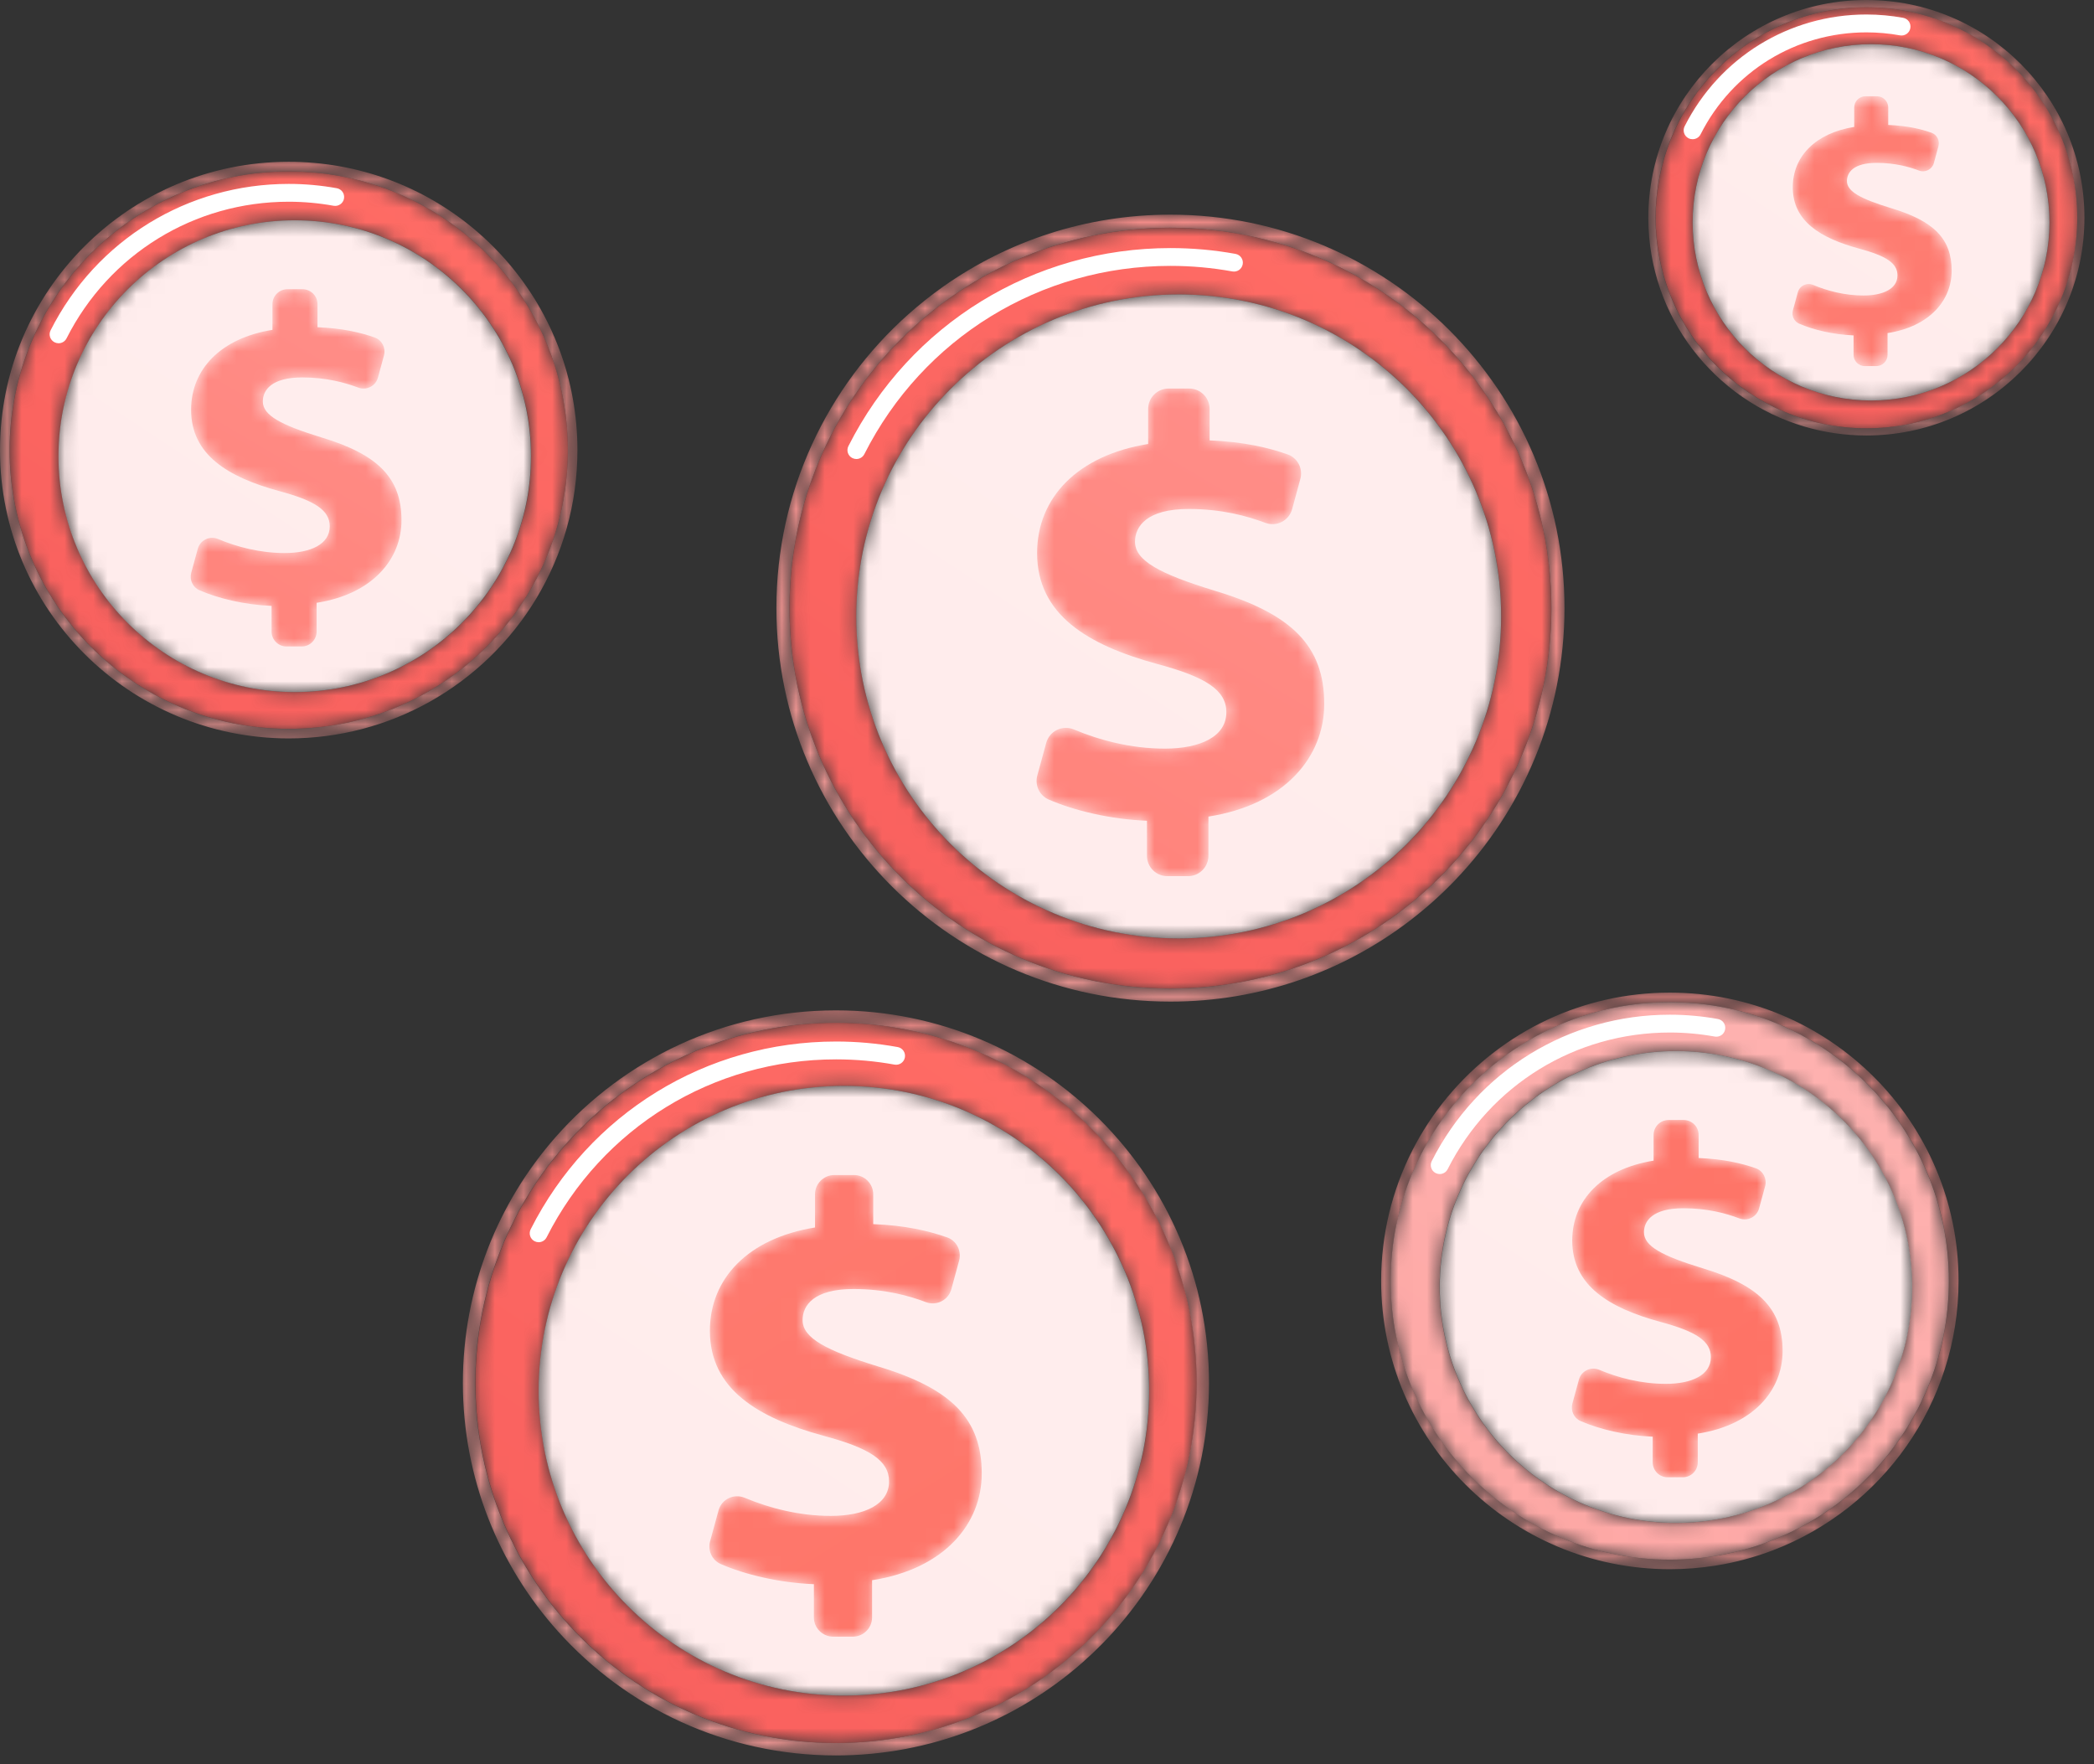 <?xml version="1.0" encoding="UTF-8"?> <svg xmlns="http://www.w3.org/2000/svg" width="146" height="123" viewBox="0 0 146 123" fill="none"><rect x="0" y="0" width="146" height="123" fill="#333333" stroke="none"/><mask id="mask0_1717_732" style="mask-type:luminance" maskUnits="userSpaceOnUse" x="54" y="14" width="56" height="56"><path d="M81.607 69.835C66.433 69.835 54.133 57.552 54.133 42.4C54.133 34.255 57.687 26.938 63.332 21.913C64.107 21.224 64.922 20.577 65.772 19.976C70.248 16.821 75.71 14.966 81.607 14.966C96.781 14.966 109.081 27.248 109.081 42.4C109.081 49.757 106.179 56.44 101.457 61.368C100.472 62.396 99.41 63.345 98.276 64.209C93.653 67.737 87.875 69.835 81.607 69.835ZM81.607 15.878C66.938 15.878 55.046 27.751 55.046 42.4C55.046 57.047 66.938 68.923 81.607 68.923C96.276 68.923 108.167 57.047 108.167 42.4C108.167 27.751 96.276 15.878 81.607 15.878Z" fill="white"></path></mask><g mask="url(#mask0_1717_732)"><path d="M81.607 69.835C66.433 69.835 54.133 57.552 54.133 42.4C54.133 34.255 57.687 26.938 63.332 21.913C64.107 21.224 64.922 20.577 65.772 19.976C70.248 16.821 75.71 14.966 81.607 14.966C96.781 14.966 109.081 27.248 109.081 42.4C109.081 49.757 106.179 56.44 101.457 61.368C100.472 62.396 99.41 63.345 98.276 64.209C93.653 67.737 87.875 69.835 81.607 69.835ZM81.607 15.878C66.938 15.878 55.046 27.751 55.046 42.4C55.046 57.047 66.938 68.923 81.607 68.923C96.276 68.923 108.167 57.047 108.167 42.4C108.167 27.751 96.276 15.878 81.607 15.878Z" fill="url(#paint0_linear_1717_732)"></path></g><mask id="mask1_1717_732" style="mask-type:luminance" maskUnits="userSpaceOnUse" x="55" y="15" width="54" height="54"><path d="M81.607 68.923C66.939 68.923 55.047 57.047 55.047 42.4C55.047 27.751 66.939 15.878 81.607 15.878C96.276 15.878 108.168 27.751 108.168 42.4C108.168 57.047 96.276 68.923 81.607 68.923ZM82.186 20.529C69.771 20.529 59.706 30.581 59.706 42.977C59.706 55.375 69.771 65.426 82.186 65.426C94.602 65.426 104.666 55.375 104.666 42.977C104.666 30.581 94.602 20.529 82.186 20.529Z" fill="white"></path></mask><g mask="url(#mask1_1717_732)"><path d="M81.607 68.923C66.939 68.923 55.047 57.047 55.047 42.4C55.047 27.751 66.939 15.878 81.607 15.878C96.276 15.878 108.168 27.751 108.168 42.4C108.168 57.047 96.276 68.923 81.607 68.923ZM82.186 20.529C69.771 20.529 59.706 30.581 59.706 42.977C59.706 55.375 69.771 65.426 82.186 65.426C94.602 65.426 104.666 55.375 104.666 42.977C104.666 30.581 94.602 20.529 82.186 20.529Z" fill="url(#paint1_linear_1717_732)"></path></g><path d="M59.708 32.004C59.614 32.004 59.518 31.982 59.428 31.937C59.121 31.784 58.998 31.409 59.153 31.104C63.458 22.586 72.063 17.296 81.61 17.296C83.133 17.296 84.659 17.431 86.145 17.702C86.484 17.765 86.708 18.087 86.646 18.425C86.584 18.764 86.263 18.988 85.922 18.925C84.509 18.668 83.058 18.538 81.61 18.538C72.536 18.538 64.357 23.568 60.265 31.663C60.155 31.88 59.936 32.004 59.708 32.004Z" fill="white"></path><mask id="mask2_1717_732" style="mask-type:luminance" maskUnits="userSpaceOnUse" x="59" y="20" width="46" height="46"><path d="M82.183 65.427C69.768 65.427 59.703 55.375 59.703 42.977C59.703 30.581 69.768 20.529 82.183 20.529C94.599 20.529 104.663 30.581 104.663 42.977C104.663 55.375 94.599 65.427 82.183 65.427Z" fill="white"></path></mask><g mask="url(#mask2_1717_732)"><path d="M82.183 65.427C69.768 65.427 59.703 55.375 59.703 42.977C59.703 30.581 69.768 20.529 82.183 20.529C94.599 20.529 104.663 30.581 104.663 42.977C104.663 55.375 94.599 65.427 82.183 65.427Z" fill="url(#paint2_linear_1717_732)"></path></g><mask id="mask3_1717_732" style="mask-type:luminance" maskUnits="userSpaceOnUse" x="72" y="27" width="21" height="35"><path d="M79.969 59.665V57.225C77.419 57.123 74.897 56.522 73.106 55.739C72.467 55.46 72.141 54.742 72.324 54.07L72.946 51.794C73.174 50.961 74.083 50.529 74.881 50.862C76.658 51.607 78.852 52.195 81.218 52.195C83.673 52.195 85.505 51.364 85.505 49.659C85.505 48.122 84.09 47.207 80.676 46.292C75.807 44.962 72.31 42.844 72.31 38.562C72.31 34.696 75.141 31.744 80.052 30.956V28.514C80.052 27.728 80.69 27.09 81.477 27.09H82.914C83.701 27.09 84.339 27.728 84.339 28.514V30.705C86.698 30.801 88.416 31.202 89.778 31.682C90.477 31.928 90.858 32.676 90.665 33.391L90.093 35.495C89.873 36.306 89.005 36.752 88.217 36.453C86.962 35.981 85.188 35.487 82.882 35.487C79.969 35.487 79.136 36.693 79.136 37.771C79.136 39.102 80.885 40.017 84.672 41.18C90.083 42.801 92.33 45.047 92.33 49.077C92.33 52.777 89.584 56.101 84.256 56.934V59.665C84.256 60.453 83.618 61.088 82.831 61.088H81.394C80.607 61.088 79.969 60.453 79.969 59.665Z" fill="white"></path></mask><g mask="url(#mask3_1717_732)"><path d="M79.969 59.665V57.225C77.419 57.123 74.897 56.522 73.106 55.739C72.467 55.46 72.141 54.742 72.324 54.07L72.946 51.794C73.174 50.961 74.083 50.529 74.881 50.862C76.658 51.607 78.852 52.195 81.218 52.195C83.673 52.195 85.505 51.364 85.505 49.659C85.505 48.122 84.09 47.207 80.676 46.292C75.807 44.962 72.31 42.844 72.31 38.562C72.31 34.696 75.141 31.744 80.052 30.956V28.514C80.052 27.728 80.69 27.09 81.477 27.09H82.914C83.701 27.09 84.339 27.728 84.339 28.514V30.705C86.698 30.801 88.416 31.202 89.778 31.682C90.477 31.928 90.858 32.676 90.665 33.391L90.093 35.495C89.873 36.306 89.005 36.752 88.217 36.453C86.962 35.981 85.188 35.487 82.882 35.487C79.969 35.487 79.136 36.693 79.136 37.771C79.136 39.102 80.885 40.017 84.672 41.18C90.083 42.801 92.33 45.047 92.33 49.077C92.33 52.777 89.584 56.101 84.256 56.934V59.665C84.256 60.453 83.618 61.088 82.831 61.088H81.394C80.607 61.088 79.969 60.453 79.969 59.665Z" fill="url(#paint3_linear_1717_732)"></path></g><mask id="mask4_1717_732" style="mask-type:luminance" maskUnits="userSpaceOnUse" x="96" y="69" width="41" height="41"><path d="M116.427 109.408C105.309 109.408 96.297 100.41 96.297 89.308C96.297 82.81 99.386 77.031 104.177 73.357C105.315 72.484 106.548 71.73 107.86 71.112C110.459 69.892 113.363 69.208 116.427 69.208C127.545 69.208 136.557 78.206 136.557 89.308C136.557 97.871 131.196 105.183 123.642 108.081C122.354 108.572 121.002 108.94 119.602 109.16C118.568 109.324 117.507 109.408 116.427 109.408ZM116.427 69.875C105.679 69.875 96.966 78.576 96.966 89.308C96.966 100.04 105.679 108.742 116.427 108.742C127.175 108.742 135.887 100.04 135.887 89.308C135.887 78.576 127.175 69.875 116.427 69.875Z" fill="white"></path></mask><g mask="url(#mask4_1717_732)"><path d="M116.427 109.408C105.309 109.408 96.297 100.41 96.297 89.308C96.297 82.81 99.386 77.031 104.177 73.357C105.315 72.484 106.548 71.73 107.86 71.112C110.459 69.892 113.363 69.208 116.427 69.208C127.545 69.208 136.557 78.206 136.557 89.308C136.557 97.871 131.196 105.183 123.642 108.081C122.354 108.572 121.002 108.94 119.602 109.16C118.568 109.324 117.507 109.408 116.427 109.408ZM116.427 69.875C105.679 69.875 96.966 78.576 96.966 89.308C96.966 100.04 105.679 108.742 116.427 108.742C127.175 108.742 135.887 100.04 135.887 89.308C135.887 78.576 127.175 69.875 116.427 69.875Z" fill="url(#paint4_linear_1717_732)"></path></g><mask id="mask5_1717_732" style="mask-type:luminance" maskUnits="userSpaceOnUse" x="96" y="69" width="40" height="40"><path d="M116.422 108.742C105.674 108.742 96.961 100.04 96.961 89.308C96.961 78.576 105.674 69.874 116.422 69.874C127.169 69.874 135.882 78.576 135.882 89.308C135.882 100.04 127.169 108.742 116.422 108.742ZM116.845 73.283C107.749 73.283 100.375 80.649 100.375 89.732C100.375 98.814 107.749 106.18 116.845 106.18C125.942 106.18 133.317 98.814 133.317 89.732C133.317 80.649 125.942 73.283 116.845 73.283Z" fill="white"></path></mask><g mask="url(#mask5_1717_732)"><path d="M116.422 108.742C105.674 108.742 96.961 100.04 96.961 89.308C96.961 78.576 105.674 69.874 116.422 69.874C127.169 69.874 135.882 78.576 135.882 89.308C135.882 100.04 127.169 108.742 116.422 108.742ZM116.845 73.283C107.749 73.283 100.375 80.649 100.375 89.732C100.375 98.814 107.749 106.18 116.845 106.18C125.942 106.18 133.317 98.814 133.317 89.732C133.317 80.649 125.942 73.283 116.845 73.283Z" fill="url(#paint5_linear_1717_732)"></path></g><path d="M100.38 81.858C100.286 81.858 100.19 81.835 100.1 81.79C99.793 81.635 99.67 81.262 99.825 80.954C103.007 74.659 109.369 70.747 116.428 70.747C117.554 70.747 118.682 70.849 119.78 71.049C120.119 71.109 120.343 71.434 120.281 71.773C120.22 72.112 119.895 72.332 119.557 72.272C118.532 72.086 117.479 71.99 116.428 71.99C109.842 71.99 103.907 75.642 100.937 81.516C100.827 81.734 100.608 81.858 100.38 81.858Z" fill="white"></path><mask id="mask6_1717_732" style="mask-type:luminance" maskUnits="userSpaceOnUse" x="100" y="73" width="34" height="34"><path d="M116.854 106.18C107.757 106.18 100.383 98.814 100.383 89.732C100.383 80.649 107.757 73.283 116.854 73.283C125.95 73.283 133.325 80.649 133.325 89.732C133.325 98.814 125.95 106.18 116.854 106.18Z" fill="white"></path></mask><g mask="url(#mask6_1717_732)"><path d="M116.854 106.18C107.757 106.18 100.383 98.814 100.383 89.732C100.383 80.649 107.757 73.283 116.854 73.283C125.95 73.283 133.325 80.649 133.325 89.732C133.325 98.814 125.95 106.18 116.854 106.18Z" fill="url(#paint6_linear_1717_732)"></path></g><mask id="mask7_1717_732" style="mask-type:luminance" maskUnits="userSpaceOnUse" x="109" y="78" width="16" height="26"><path d="M115.232 101.958V100.17C113.364 100.094 111.516 99.653 110.204 99.08C109.735 98.877 109.496 98.352 109.631 97.857L110.086 96.191C110.253 95.581 110.919 95.265 111.504 95.507C112.806 96.053 114.414 96.485 116.147 96.485C117.946 96.485 119.288 95.875 119.288 94.626C119.288 93.499 118.251 92.83 115.751 92.161C112.182 91.186 109.621 89.633 109.621 86.495C109.621 83.663 111.695 81.502 115.293 80.923V79.133C115.293 78.556 115.76 78.09 116.337 78.09H117.39C117.967 78.09 118.434 78.556 118.434 79.133V80.74C120.163 80.81 121.421 81.104 122.42 81.454C122.931 81.635 123.211 82.186 123.069 82.708L122.65 84.25C122.489 84.843 121.853 85.168 121.276 84.951C120.356 84.603 119.057 84.242 117.367 84.242C115.232 84.242 114.622 85.126 114.622 85.916C114.622 86.894 115.903 87.563 118.678 88.416C122.643 89.602 124.289 91.246 124.289 94.2C124.289 96.911 122.277 99.349 118.373 99.956V101.958C118.373 102.534 117.906 103 117.329 103H116.276C115.699 103 115.232 102.534 115.232 101.958Z" fill="white"></path></mask><g mask="url(#mask7_1717_732)"><path d="M115.232 101.958V100.17C113.364 100.094 111.516 99.653 110.204 99.08C109.735 98.877 109.496 98.352 109.631 97.857L110.086 96.191C110.253 95.581 110.919 95.265 111.504 95.507C112.806 96.053 114.414 96.485 116.147 96.485C117.946 96.485 119.288 95.875 119.288 94.626C119.288 93.499 118.251 92.83 115.751 92.161C112.182 91.186 109.621 89.633 109.621 86.495C109.621 83.663 111.695 81.502 115.293 80.923V79.133C115.293 78.556 115.76 78.09 116.337 78.09H117.39C117.967 78.09 118.434 78.556 118.434 79.133V80.74C120.163 80.81 121.421 81.104 122.42 81.454C122.931 81.635 123.211 82.186 123.069 82.708L122.65 84.25C122.489 84.843 121.853 85.168 121.276 84.951C120.356 84.603 119.057 84.242 117.367 84.242C115.232 84.242 114.622 85.126 114.622 85.916C114.622 86.894 115.903 87.563 118.678 88.416C122.643 89.602 124.289 91.246 124.289 94.2C124.289 96.911 122.277 99.349 118.373 99.956V101.958C118.373 102.534 117.906 103 117.329 103H116.276C115.699 103 115.232 102.534 115.232 101.958Z" fill="url(#paint7_linear_1717_732)"></path></g><mask id="mask8_1717_732" style="mask-type:luminance" maskUnits="userSpaceOnUse" x="0" y="11" width="41" height="41"><path d="M20.13 51.483C9.013 51.483 0 42.485 0 31.383C0 20.281 9.013 11.28 20.13 11.28C21.333 11.28 22.51 11.387 23.655 11.588C33.092 13.251 40.26 21.481 40.26 31.383C40.26 38.927 36.099 45.499 29.942 48.938C27.04 50.56 23.692 51.483 20.13 51.483ZM20.13 11.949C9.382 11.949 0.669 20.651 0.669 31.383C0.669 42.115 9.382 50.814 20.13 50.814C30.878 50.814 39.591 42.115 39.591 31.383C39.591 20.651 30.878 11.949 20.13 11.949Z" fill="white"></path></mask><g mask="url(#mask8_1717_732)"><path d="M20.13 51.483C9.013 51.483 0 42.485 0 31.383C0 20.281 9.013 11.28 20.13 11.28C21.333 11.28 22.51 11.387 23.655 11.588C33.092 13.251 40.26 21.481 40.26 31.383C40.26 38.927 36.099 45.499 29.942 48.938C27.04 50.56 23.692 51.483 20.13 51.483ZM20.13 11.949C9.382 11.949 0.669 20.651 0.669 31.383C0.669 42.115 9.382 50.814 20.13 50.814C30.878 50.814 39.591 42.115 39.591 31.383C39.591 20.651 30.878 11.949 20.13 11.949Z" fill="url(#paint8_linear_1717_732)"></path></g><mask id="mask9_1717_732" style="mask-type:luminance" maskUnits="userSpaceOnUse" x="0" y="11" width="40" height="40"><path d="M20.132 50.814C9.384 50.814 0.672 42.115 0.672 31.383C0.672 20.651 9.384 11.949 20.132 11.949C30.88 11.949 39.593 20.651 39.593 31.383C39.593 42.115 30.88 50.814 20.132 50.814ZM20.556 15.358C11.46 15.358 4.086 22.721 4.086 31.807C4.086 40.889 11.46 48.252 20.556 48.252C29.653 48.252 37.028 40.889 37.028 31.807C37.028 22.721 29.653 15.358 20.556 15.358Z" fill="white"></path></mask><g mask="url(#mask9_1717_732)"><path d="M20.132 50.814C9.384 50.814 0.672 42.115 0.672 31.383C0.672 20.651 9.384 11.949 20.132 11.949C30.88 11.949 39.593 20.651 39.593 31.383C39.593 42.115 30.88 50.814 20.132 50.814ZM20.556 15.358C11.46 15.358 4.086 22.721 4.086 31.807C4.086 40.889 11.46 48.252 20.556 48.252C29.653 48.252 37.028 40.889 37.028 31.807C37.028 22.721 29.653 15.358 20.556 15.358Z" fill="url(#paint9_linear_1717_732)"></path></g><path d="M4.083 23.933C3.989 23.933 3.893 23.91 3.803 23.865C3.496 23.709 3.373 23.337 3.528 23.029C6.711 16.734 13.072 12.822 20.131 12.822C21.257 12.822 22.385 12.924 23.483 13.124C23.822 13.184 24.046 13.508 23.985 13.847C23.923 14.183 23.598 14.406 23.26 14.347C22.235 14.161 21.182 14.065 20.131 14.065C13.545 14.065 7.609 17.716 4.64 23.591C4.53 23.808 4.311 23.933 4.083 23.933Z" fill="white"></path><mask id="mask10_1717_732" style="mask-type:luminance" maskUnits="userSpaceOnUse" x="4" y="15" width="34" height="34"><path d="M20.549 48.252C11.452 48.252 4.078 40.89 4.078 31.807C4.078 22.721 11.452 15.358 20.549 15.358C29.646 15.358 37.02 22.721 37.02 31.807C37.02 40.89 29.646 48.252 20.549 48.252Z" fill="white"></path></mask><g mask="url(#mask10_1717_732)"><path d="M20.549 48.252C11.452 48.252 4.078 40.89 4.078 31.807C4.078 22.721 11.452 15.358 20.549 15.358C29.646 15.358 37.02 22.721 37.02 31.807C37.02 40.89 29.646 48.252 20.549 48.252Z" fill="url(#paint10_linear_1717_732)"></path></g><mask id="mask11_1717_732" style="mask-type:luminance" maskUnits="userSpaceOnUse" x="13" y="20" width="15" height="26"><path d="M18.935 44.033V42.245C17.067 42.169 15.22 41.728 13.907 41.155C13.438 40.952 13.2 40.426 13.334 39.932L13.789 38.266C13.956 37.653 14.622 37.337 15.208 37.582C16.509 38.127 18.117 38.559 19.85 38.559C21.649 38.559 22.991 37.949 22.991 36.701C22.991 35.574 21.954 34.905 19.454 34.236C15.886 33.261 13.324 31.708 13.324 28.57C13.324 25.737 15.398 23.577 18.996 22.998V21.207C18.996 20.631 19.464 20.165 20.04 20.165H21.093C21.67 20.165 22.137 20.631 22.137 21.207V22.814C23.866 22.885 25.124 23.179 26.122 23.529C26.634 23.709 26.914 24.26 26.772 24.783L26.353 26.322C26.192 26.918 25.555 27.243 24.979 27.025C24.059 26.678 22.759 26.316 21.07 26.316C18.935 26.316 18.325 27.2 18.325 27.991C18.325 28.965 19.606 29.635 22.381 30.488C26.346 31.677 27.993 33.32 27.993 36.275C27.993 38.986 25.98 41.42 22.076 42.03V44.033C22.076 44.609 21.609 45.075 21.032 45.075H19.979C19.402 45.075 18.935 44.609 18.935 44.033Z" fill="white"></path></mask><g mask="url(#mask11_1717_732)"><path d="M18.935 44.033V42.245C17.067 42.169 15.22 41.728 13.907 41.155C13.438 40.952 13.2 40.426 13.334 39.932L13.789 38.266C13.956 37.653 14.622 37.337 15.208 37.582C16.509 38.127 18.117 38.559 19.85 38.559C21.649 38.559 22.991 37.949 22.991 36.701C22.991 35.574 21.954 34.905 19.454 34.236C15.886 33.261 13.324 31.708 13.324 28.57C13.324 25.737 15.398 23.577 18.996 22.998V21.207C18.996 20.631 19.464 20.165 20.04 20.165H21.093C21.67 20.165 22.137 20.631 22.137 21.207V22.814C23.866 22.885 25.124 23.179 26.122 23.529C26.634 23.709 26.914 24.26 26.772 24.783L26.353 26.322C26.192 26.918 25.555 27.243 24.979 27.025C24.059 26.678 22.759 26.316 21.07 26.316C18.935 26.316 18.325 27.2 18.325 27.991C18.325 28.965 19.606 29.635 22.381 30.488C26.346 31.677 27.993 33.32 27.993 36.275C27.993 38.986 25.98 41.42 22.076 42.03V44.033C22.076 44.609 21.609 45.075 21.032 45.075H19.979C19.402 45.075 18.935 44.609 18.935 44.033Z" fill="url(#paint11_linear_1717_732)"></path></g><mask id="mask12_1717_732" style="mask-type:luminance" maskUnits="userSpaceOnUse" x="114" y="0" width="32" height="31"><path d="M130.129 30.363C128.635 30.363 127.192 30.149 125.828 29.748C119.541 27.901 114.948 22.103 114.926 15.231C114.926 15.214 114.926 15.2 114.926 15.183C114.926 6.798 121.733 0 130.129 0C138.526 0 145.333 6.798 145.333 15.183C145.333 23.568 138.526 30.363 130.129 30.363ZM130.129 0.506C122.012 0.506 115.431 7.078 115.431 15.183C115.431 23.289 122.012 29.861 130.129 29.861C138.247 29.861 144.827 23.289 144.827 15.183C144.827 7.078 138.247 0.506 130.129 0.506Z" fill="white"></path></mask><g mask="url(#mask12_1717_732)"><path d="M130.129 30.363C128.635 30.363 127.192 30.149 125.828 29.748C119.541 27.901 114.948 22.103 114.926 15.231C114.926 15.214 114.926 15.2 114.926 15.183C114.926 6.798 121.733 0 130.129 0C138.526 0 145.333 6.798 145.333 15.183C145.333 23.568 138.526 30.363 130.129 30.363ZM130.129 0.506C122.012 0.506 115.431 7.078 115.431 15.183C115.431 23.289 122.012 29.861 130.129 29.861C138.247 29.861 144.827 23.289 144.827 15.183C144.827 7.078 138.247 0.506 130.129 0.506Z" fill="url(#paint12_linear_1717_732)"></path></g><mask id="mask13_1717_732" style="mask-type:luminance" maskUnits="userSpaceOnUse" x="115" y="0" width="30" height="30"><path d="M130.135 29.861C122.018 29.861 115.438 23.289 115.438 15.183C115.438 7.077 122.018 0.505 130.135 0.505C138.253 0.505 144.833 7.077 144.833 15.183C144.833 23.289 138.253 29.861 130.135 29.861ZM130.456 3.081C123.585 3.081 118.015 8.642 118.015 15.502C118.015 22.362 123.585 27.923 130.456 27.923C137.326 27.923 142.895 22.362 142.895 15.502C142.895 8.642 137.326 3.081 130.456 3.081Z" fill="white"></path></mask><g mask="url(#mask13_1717_732)"><path d="M130.135 29.861C122.018 29.861 115.438 23.289 115.438 15.183C115.438 7.077 122.018 0.505 130.135 0.505C138.253 0.505 144.833 7.077 144.833 15.183C144.833 23.289 138.253 29.861 130.135 29.861ZM130.456 3.081C123.585 3.081 118.015 8.642 118.015 15.502C118.015 22.362 123.585 27.923 130.456 27.923C137.326 27.923 142.895 22.362 142.895 15.502C142.895 8.642 137.326 3.081 130.456 3.081Z" fill="url(#paint13_linear_1717_732)"></path></g><path d="M118.013 9.707C117.919 9.707 117.823 9.687 117.733 9.642C117.426 9.487 117.303 9.111 117.458 8.806C119.888 3.999 124.745 1.011 130.133 1.011C130.994 1.011 131.855 1.09 132.693 1.243C133.031 1.305 133.256 1.627 133.194 1.966C133.132 2.305 132.809 2.525 132.47 2.466C131.705 2.327 130.919 2.257 130.133 2.257C125.218 2.257 120.787 4.979 118.57 9.365C118.46 9.583 118.241 9.707 118.013 9.707Z" fill="white"></path><mask id="mask14_1717_732" style="mask-type:luminance" maskUnits="userSpaceOnUse" x="118" y="3" width="25" height="25"><path d="M130.456 27.923C123.585 27.923 118.016 22.362 118.016 15.502C118.016 8.642 123.585 3.081 130.456 3.081C137.326 3.081 142.895 8.642 142.895 15.502C142.895 22.362 137.326 27.923 130.456 27.923Z" fill="white"></path></mask><g mask="url(#mask14_1717_732)"><path d="M130.456 27.923C123.585 27.923 118.016 22.362 118.016 15.502C118.016 8.642 123.585 3.081 130.456 3.081C137.326 3.081 142.895 8.642 142.895 15.502C142.895 22.362 137.326 27.923 130.456 27.923Z" fill="url(#paint14_linear_1717_732)"></path></g><mask id="mask15_1717_732" style="mask-type:luminance" maskUnits="userSpaceOnUse" x="124" y="6" width="13" height="20"><path d="M129.235 24.738V23.385C127.824 23.328 126.428 22.998 125.437 22.563C125.084 22.408 124.903 22.012 125.005 21.64L125.349 20.383C125.475 19.919 125.978 19.679 126.42 19.866C127.403 20.278 128.617 20.603 129.926 20.603C131.285 20.603 132.298 20.143 132.298 19.199C132.298 18.349 131.515 17.844 129.627 17.335C126.932 16.601 124.997 15.429 124.997 13.059C124.997 10.919 126.563 9.286 129.281 8.848V7.498C129.281 7.064 129.634 6.711 130.07 6.711H130.865C131.3 6.711 131.654 7.064 131.654 7.498V8.713C132.959 8.764 133.909 8.987 134.664 9.252C135.05 9.388 135.261 9.803 135.154 10.198L134.838 11.362C134.716 11.811 134.235 12.057 133.799 11.893C133.105 11.63 132.123 11.356 130.847 11.356C129.235 11.356 128.774 12.023 128.774 12.622C128.774 13.359 129.742 13.864 131.838 14.508C134.832 15.403 136.076 16.646 136.076 18.877C136.076 20.925 134.556 22.764 131.607 23.224V24.738C131.607 25.173 131.254 25.526 130.819 25.526H130.023C129.588 25.526 129.235 25.173 129.235 24.738Z" fill="white"></path></mask><g mask="url(#mask15_1717_732)"><path d="M129.235 24.738V23.385C127.824 23.328 126.428 22.998 125.437 22.563C125.084 22.408 124.903 22.012 125.005 21.64L125.349 20.383C125.475 19.919 125.978 19.679 126.42 19.866C127.403 20.278 128.617 20.603 129.926 20.603C131.285 20.603 132.298 20.143 132.298 19.199C132.298 18.349 131.515 17.844 129.627 17.335C126.932 16.601 124.997 15.429 124.997 13.059C124.997 10.919 126.563 9.286 129.281 8.848V7.498C129.281 7.064 129.634 6.711 130.07 6.711H130.865C131.3 6.711 131.654 7.064 131.654 7.498V8.713C132.959 8.764 133.909 8.987 134.664 9.252C135.05 9.388 135.261 9.803 135.154 10.198L134.838 11.362C134.716 11.811 134.235 12.057 133.799 11.893C133.105 11.63 132.123 11.356 130.847 11.356C129.235 11.356 128.774 12.023 128.774 12.622C128.774 13.359 129.742 13.864 131.838 14.508C134.832 15.403 136.076 16.646 136.076 18.877C136.076 20.925 134.556 22.764 131.607 23.224V24.738C131.607 25.173 131.254 25.526 130.819 25.526H130.023C129.588 25.526 129.235 25.173 129.235 24.738Z" fill="url(#paint15_linear_1717_732)"></path></g><mask id="mask16_1717_732" style="mask-type:luminance" maskUnits="userSpaceOnUse" x="32" y="70" width="53" height="53"><path d="M58.284 122.393C50.576 122.393 43.652 119.045 38.889 113.726C34.775 109.132 32.273 103.068 32.273 96.42C32.273 89.842 34.722 83.835 38.759 79.257C43.526 73.854 50.506 70.445 58.284 70.445C72.65 70.445 84.295 82.073 84.295 96.42C84.295 103.52 81.442 109.953 76.819 114.642C76.399 115.068 75.965 115.479 75.516 115.876C70.927 119.931 64.894 122.393 58.284 122.393ZM58.284 71.309C44.397 71.309 33.138 82.55 33.138 96.42C33.138 110.287 44.397 121.529 58.284 121.529C72.172 121.529 83.431 110.287 83.431 96.42C83.431 82.55 72.172 71.309 58.284 71.309Z" fill="white"></path></mask><g mask="url(#mask16_1717_732)"><path d="M58.284 122.393C50.576 122.393 43.652 119.045 38.889 113.726C34.775 109.132 32.273 103.068 32.273 96.42C32.273 89.842 34.722 83.835 38.759 79.257C43.526 73.854 50.506 70.445 58.284 70.445C72.65 70.445 84.295 82.073 84.295 96.42C84.295 103.52 81.442 109.953 76.819 114.642C76.399 115.068 75.965 115.479 75.516 115.876C70.927 119.931 64.894 122.393 58.284 122.393ZM58.284 71.309C44.397 71.309 33.138 82.55 33.138 96.42C33.138 110.287 44.397 121.529 58.284 121.529C72.172 121.529 83.431 110.287 83.431 96.42C83.431 82.55 72.172 71.309 58.284 71.309Z" fill="url(#paint16_linear_1717_732)"></path></g><mask id="mask17_1717_732" style="mask-type:luminance" maskUnits="userSpaceOnUse" x="33" y="71" width="51" height="51"><path d="M58.294 121.529C44.407 121.529 33.148 110.287 33.148 96.42C33.148 82.55 44.407 71.309 58.294 71.309C72.182 71.309 83.441 82.55 83.441 96.42C83.441 110.287 72.182 121.529 58.294 121.529ZM58.843 75.713C47.088 75.713 37.559 85.227 37.559 96.965C37.559 108.702 47.088 118.219 58.843 118.219C70.597 118.219 80.125 108.702 80.125 96.965C80.125 85.227 70.597 75.713 58.843 75.713Z" fill="white"></path></mask><g mask="url(#mask17_1717_732)"><path d="M58.294 121.529C44.407 121.529 33.148 110.287 33.148 96.42C33.148 82.55 44.407 71.309 58.294 71.309C72.182 71.309 83.441 82.55 83.441 96.42C83.441 110.287 72.182 121.529 58.294 121.529ZM58.843 75.713C47.088 75.713 37.559 85.227 37.559 96.965C37.559 108.702 47.088 118.219 58.843 118.219C70.597 118.219 80.125 108.702 80.125 96.965C80.125 85.227 70.597 75.713 58.843 75.713Z" fill="url(#paint17_linear_1717_732)"></path></g><path d="M37.556 86.611C37.462 86.611 37.366 86.588 37.276 86.543C36.969 86.388 36.845 86.015 37.001 85.707C41.082 77.633 49.24 72.617 58.291 72.617C59.736 72.617 61.182 72.747 62.591 73.004C62.929 73.066 63.154 73.388 63.092 73.727C63.03 74.066 62.706 74.289 62.368 74.227C61.033 73.984 59.661 73.862 58.291 73.862C49.713 73.862 41.981 78.616 38.112 86.269C38.003 86.484 37.784 86.611 37.556 86.611Z" fill="white"></path><mask id="mask18_1717_732" style="mask-type:luminance" maskUnits="userSpaceOnUse" x="37" y="75" width="44" height="44"><path d="M58.838 118.219C47.084 118.219 37.555 108.702 37.555 96.965C37.555 85.227 47.084 75.712 58.838 75.712C70.592 75.712 80.121 85.227 80.121 96.965C80.121 108.702 70.592 118.219 58.838 118.219Z" fill="white"></path></mask><g mask="url(#mask18_1717_732)"><path d="M58.838 118.219C47.084 118.219 37.555 108.702 37.555 96.965C37.555 85.227 47.084 75.712 58.838 75.712C70.592 75.712 80.121 85.227 80.121 96.965C80.121 108.702 70.592 118.219 58.838 118.219Z" fill="url(#paint18_linear_1717_732)"></path></g><mask id="mask19_1717_732" style="mask-type:luminance" maskUnits="userSpaceOnUse" x="49" y="81" width="20" height="34"><path d="M56.746 112.766V110.453C54.333 110.357 51.945 109.788 50.249 109.047C49.644 108.781 49.335 108.104 49.509 107.465L50.097 105.313C50.313 104.523 51.174 104.113 51.93 104.432C53.612 105.135 55.689 105.692 57.929 105.692C60.254 105.692 61.987 104.904 61.987 103.291C61.987 101.837 60.648 100.97 57.416 100.105C52.806 98.846 49.496 96.838 49.496 92.785C49.496 89.125 52.175 86.332 56.825 85.583V83.273C56.825 82.527 57.429 81.926 58.174 81.926H59.535C60.28 81.926 60.884 82.527 60.884 83.273V85.349C63.118 85.436 64.743 85.82 66.034 86.272C66.695 86.504 67.056 87.216 66.873 87.891L66.332 89.882C66.123 90.65 65.301 91.071 64.556 90.788C63.368 90.339 61.688 89.873 59.505 89.873C56.746 89.873 55.959 91.014 55.959 92.037C55.959 93.296 57.614 94.163 61.199 95.265C66.322 96.798 68.45 98.925 68.45 102.74C68.45 106.242 65.849 109.392 60.805 110.178V112.766C60.805 113.51 60.201 114.113 59.456 114.113H58.096C57.35 114.113 56.746 113.51 56.746 112.766Z" fill="white"></path></mask><g mask="url(#mask19_1717_732)"><path d="M56.746 112.766V110.453C54.333 110.357 51.945 109.788 50.249 109.047C49.644 108.781 49.335 108.104 49.509 107.465L50.097 105.313C50.313 104.523 51.174 104.113 51.93 104.432C53.612 105.135 55.689 105.692 57.929 105.692C60.254 105.692 61.987 104.904 61.987 103.291C61.987 101.837 60.648 100.97 57.416 100.105C52.806 98.846 49.496 96.838 49.496 92.785C49.496 89.125 52.175 86.332 56.825 85.583V83.273C56.825 82.527 57.429 81.926 58.174 81.926H59.535C60.28 81.926 60.884 82.527 60.884 83.273V85.349C63.118 85.436 64.743 85.82 66.034 86.272C66.695 86.504 67.056 87.216 66.873 87.891L66.332 89.882C66.123 90.65 65.301 91.071 64.556 90.788C63.368 90.339 61.688 89.873 59.505 89.873C56.746 89.873 55.959 91.014 55.959 92.037C55.959 93.296 57.614 94.163 61.199 95.265C66.322 96.798 68.45 98.925 68.45 102.74C68.45 106.242 65.849 109.392 60.805 110.178V112.766C60.805 113.51 60.201 114.113 59.456 114.113H58.096C57.35 114.113 56.746 113.51 56.746 112.766Z" fill="url(#paint19_linear_1717_732)"></path></g><defs><linearGradient id="paint0_linear_1717_732" x1="44.011" y1="85.975" x2="80.802" y2="43.211" gradientUnits="userSpaceOnUse"><stop stop-color="#FEB3B1"></stop><stop offset="1" stop-color="#FF928E"></stop></linearGradient><linearGradient id="paint1_linear_1717_732" x1="101.686" y1="12.11" x2="-7.069" y2="176.642" gradientUnits="userSpaceOnUse"><stop stop-color="#FF6D66"></stop><stop offset="1" stop-color="#ED484E"></stop></linearGradient><linearGradient id="paint2_linear_1717_732" x1="101.684" y1="12.111" x2="-7.07" y2="176.641" gradientUnits="userSpaceOnUse"><stop stop-color="#FFEEEE"></stop><stop offset="1" stop-color="#FFE7E6"></stop></linearGradient><linearGradient id="paint3_linear_1717_732" x1="98.424" y1="16.821" x2="40.522" y2="114.168" gradientUnits="userSpaceOnUse"><stop stop-color="#FF928E"></stop><stop offset="1" stop-color="#FE7062"></stop></linearGradient><linearGradient id="paint4_linear_1717_732" x1="88.881" y1="121.236" x2="115.837" y2="89.902" gradientUnits="userSpaceOnUse"><stop stop-color="#FEB3B1"></stop><stop offset="1" stop-color="#FF928E"></stop></linearGradient><linearGradient id="paint5_linear_1717_732" x1="131.133" y1="67.115" x2="51.45" y2="187.666" gradientUnits="userSpaceOnUse"><stop stop-color="#FEB3B1"></stop><stop offset="1" stop-color="#FF928E"></stop></linearGradient><linearGradient id="paint6_linear_1717_732" x1="131.142" y1="67.115" x2="51.458" y2="187.666" gradientUnits="userSpaceOnUse"><stop stop-color="#FFEEEE"></stop><stop offset="1" stop-color="#FFE7E6"></stop></linearGradient><linearGradient id="paint7_linear_1717_732" x1="4.573" y1="-85.385" x2="131.611" y2="114.842" gradientUnits="userSpaceOnUse"><stop stop-color="#FF928E"></stop><stop offset="1" stop-color="#FE7062"></stop></linearGradient><linearGradient id="paint8_linear_1717_732" x1="-7.416" y1="63.311" x2="19.54" y2="31.978" gradientUnits="userSpaceOnUse"><stop stop-color="#FEB3B1"></stop><stop offset="1" stop-color="#FF928E"></stop></linearGradient><linearGradient id="paint9_linear_1717_732" x1="34.844" y1="9.189" x2="-44.837" y2="129.738" gradientUnits="userSpaceOnUse"><stop stop-color="#FF6D66"></stop><stop offset="1" stop-color="#ED484E"></stop></linearGradient><linearGradient id="paint10_linear_1717_732" x1="34.837" y1="9.19" x2="-44.846" y2="129.741" gradientUnits="userSpaceOnUse"><stop stop-color="#FFEEEE"></stop><stop offset="1" stop-color="#FFE7E6"></stop></linearGradient><linearGradient id="paint11_linear_1717_732" x1="32.457" y1="12.641" x2="-9.967" y2="83.967" gradientUnits="userSpaceOnUse"><stop stop-color="#FF928E"></stop><stop offset="1" stop-color="#FE7062"></stop></linearGradient><linearGradient id="paint12_linear_1717_732" x1="109.325" y1="39.297" x2="129.684" y2="15.632" gradientUnits="userSpaceOnUse"><stop stop-color="#FEB3B1"></stop><stop offset="1" stop-color="#FF928E"></stop></linearGradient><linearGradient id="paint13_linear_1717_732" x1="141.247" y1="-1.58" x2="81.06" y2="89.47" gradientUnits="userSpaceOnUse"><stop stop-color="#FF6D66"></stop><stop offset="1" stop-color="#ED484E"></stop></linearGradient><linearGradient id="paint14_linear_1717_732" x1="141.247" y1="-1.579" x2="81.065" y2="89.469" gradientUnits="userSpaceOnUse"><stop stop-color="#FFEEEE"></stop><stop offset="1" stop-color="#FFE7E6"></stop></linearGradient><linearGradient id="paint15_linear_1717_732" x1="48.064" y1="-112.975" x2="175.103" y2="87.252" gradientUnits="userSpaceOnUse"><stop stop-color="#FF928E"></stop><stop offset="1" stop-color="#FE7062"></stop></linearGradient><linearGradient id="paint16_linear_1717_732" x1="22.691" y1="137.674" x2="57.523" y2="97.186" gradientUnits="userSpaceOnUse"><stop stop-color="#FEB3B1"></stop><stop offset="1" stop-color="#FF928E"></stop></linearGradient><linearGradient id="paint17_linear_1717_732" x1="77.305" y1="67.743" x2="-25.658" y2="223.512" gradientUnits="userSpaceOnUse"><stop stop-color="#FF6D66"></stop><stop offset="1" stop-color="#ED484E"></stop></linearGradient><linearGradient id="paint18_linear_1717_732" x1="77.3" y1="67.742" x2="-25.663" y2="223.512" gradientUnits="userSpaceOnUse"><stop stop-color="#FFEEEE"></stop><stop offset="1" stop-color="#FFE7E6"></stop></linearGradient><linearGradient id="paint19_linear_1717_732" x1="-40.211" y1="-56.971" x2="86.826" y2="143.256" gradientUnits="userSpaceOnUse"><stop stop-color="#FF928E"></stop><stop offset="1" stop-color="#FE7062"></stop></linearGradient></defs></svg> 